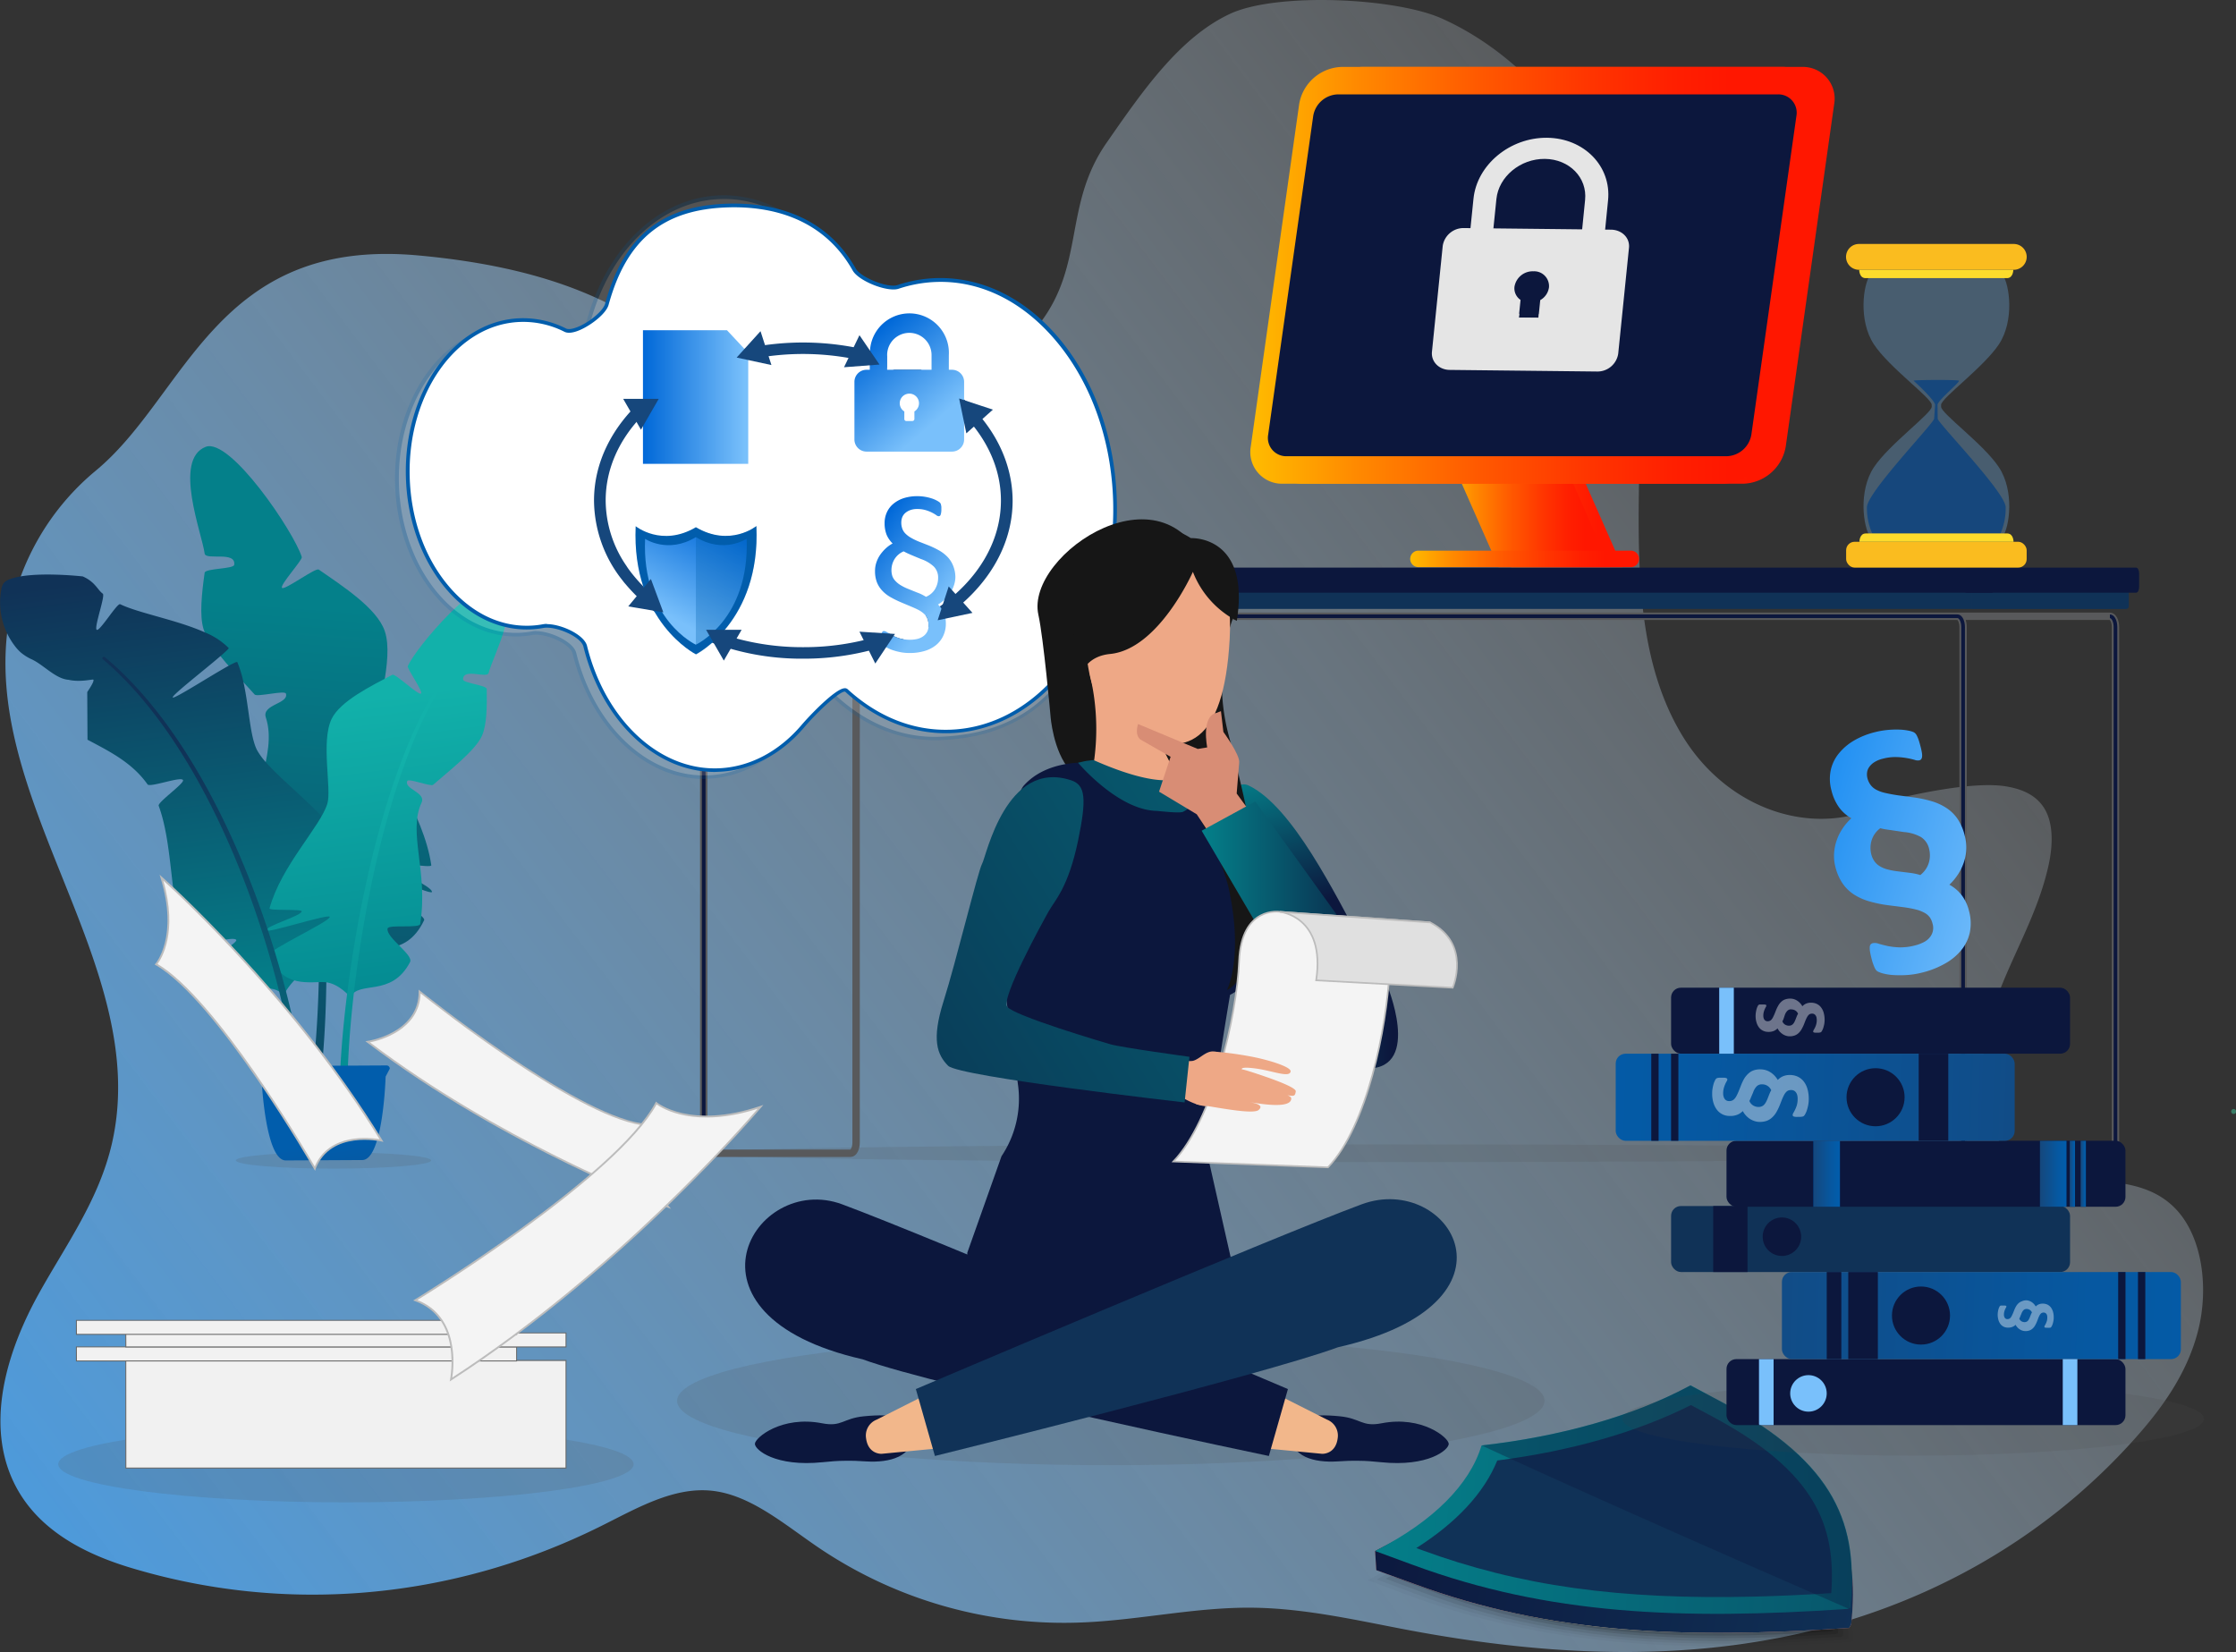<svg xmlns="http://www.w3.org/2000/svg" xmlns:xlink="http://www.w3.org/1999/xlink" viewBox="0 0 680.72 502.92"><rect x="0" y="0" width="680.72" height="502.92" fill="#333333" stroke="none"/><defs><style>.cls-1{isolation:isolate;}.cls-2{fill:url(#Unbenannter_Verlauf_3);}.cls-3{fill:#4f4f4f;}.cls-25,.cls-3{opacity:0.16;}.cls-4{fill:url(#Unbenannter_Verlauf_53);}.cls-5{fill:url(#Unbenannter_Verlauf_53-2);}.cls-6{fill:url(#Unbenannter_Verlauf_53-3);}.cls-7{fill:url(#Unbenannter_Verlauf_53-4);}.cls-8{fill:url(#Unbenannter_Verlauf_170);}.cls-9{fill:url(#Unbenannter_Verlauf_170-2);}.cls-10{fill:url(#Unbenannter_Verlauf_53-5);}.cls-11{fill:url(#Unbenannter_Verlauf_15);}.cls-12{fill:none;stroke:#58595b;stroke-linecap:round;stroke-width:2.25px;}.cls-12,.cls-42,.cls-43{stroke-miterlimit:10;}.cls-13,.cls-78{fill:#0c173d;}.cls-14{fill:#103257;}.cls-15{fill:url(#Unbenannter_Verlauf_57);}.cls-16{fill:url(#Unbenannter_Verlauf_57-2);}.cls-17{fill:url(#Unbenannter_Verlauf_57-3);}.cls-18{fill:url(#Unbenannter_Verlauf_57-4);}.cls-19{fill:url(#Unbenannter_Verlauf_57-5);}.cls-20{fill:#e5e5e5;}.cls-21,.cls-68{fill:#79c0fb;}.cls-21,.cls-31,.cls-33,.cls-60{opacity:0.3;}.cls-22{fill:#16477c;}.cls-23{fill:#fabc1f;}.cls-24{fill:#fcdb2c;}.cls-26{fill:#fff;}.cls-27,.cls-33{fill:#015dac;}.cls-28{fill:url(#Unbenannter_Verlauf_40);}.cls-29{fill:url(#Unbenannter_Verlauf_40-2);}.cls-30{fill:url(#Unbenannter_Verlauf_40-3);}.cls-31{mix-blend-mode:overlay;fill:url(#linear-gradient);}.cls-32{fill:url(#Unbenannter_Verlauf_40-4);}.cls-34{fill:#161616;}.cls-35{fill:url(#Unbenannter_Verlauf_10);}.cls-36{fill:#f2b78b;}.cls-37{fill:#f3a17a;}.cls-38{fill:url(#Unbenannter_Verlauf_10-2);}.cls-39{fill:#eea886;}.cls-40{fill:#d88d75;}.cls-41{fill:url(#Unbenannter_Verlauf_10-3);}.cls-42,.cls-47{fill:#f4f4f4;}.cls-42,.cls-43{stroke:#bcbcbc;stroke-width:0.5px;}.cls-43{fill:#e0e0e0;}.cls-44{fill:url(#Unbenannter_Verlauf_10-4);}.cls-45{fill:#f1f1f1;}.cls-46{fill:#666;}.cls-48{fill:#bcbcbc;}.cls-49{opacity:0;}.cls-50{opacity:0.03;}.cls-51{opacity:0.05;}.cls-52{opacity:0.08;}.cls-53{opacity:0.11;}.cls-54{opacity:0.14;}.cls-55{opacity:0.16;}.cls-56{opacity:0.19;}.cls-57{opacity:0.22;}.cls-58{opacity:0.25;}.cls-59{opacity:0.27;}.cls-61{fill:url(#linear-gradient-2);}.cls-62{fill:url(#Unbenannter_Verlauf_4);}.cls-63{fill:url(#Unbenannter_Verlauf_10-5);}.cls-64,.cls-78{opacity:0.2;}.cls-64{fill:url(#linear-gradient-3);}.cls-65{fill:#397c66;}.cls-66{fill:url(#Unbenannter_Verlauf_10-6);}.cls-67{fill:url(#Unbenannter_Verlauf_15-2);}.cls-69{fill:url(#Unbenannter_Verlauf_10-7);}.cls-70{fill:url(#Unbenannter_Verlauf_15-3);}.cls-71{fill:url(#Unbenannter_Verlauf_36);}.cls-72{opacity:0.4;}.cls-73{fill:url(#Unbenannter_Verlauf_15-4);}.cls-74{fill:url(#Unbenannter_Verlauf_15-5);}.cls-75{fill:url(#Unbenannter_Verlauf_15-6);}.cls-76{fill:url(#Unbenannter_Verlauf_15-7);}.cls-77{opacity:0.36;}</style><linearGradient id="Unbenannter_Verlauf_3" x1="-58.4" y1="585.03" x2="631.21" y2="63.51" gradientUnits="userSpaceOnUse"><stop offset="0" stop-color="#4690cc"/><stop offset="0" stop-color="#339bf3"/><stop offset="1" stop-color="#fff" stop-opacity="0.1"/></linearGradient><linearGradient id="Unbenannter_Verlauf_53" x1="14625.98" y1="2108.03" x2="14419.28" y2="2150.74" gradientTransform="matrix(-0.13, -0.99, -0.99, 0.13, 4064.68, 14388.83)" gradientUnits="userSpaceOnUse"><stop offset="0" stop-color="#04808a"/><stop offset="0.97" stop-color="#103257"/></linearGradient><linearGradient id="Unbenannter_Verlauf_53-2" x1="14624.06" y1="2098.76" x2="14417.36" y2="2141.46" xlink:href="#Unbenannter_Verlauf_53"/><linearGradient id="Unbenannter_Verlauf_53-3" x1="14628.1" y1="2118.29" x2="14421.4" y2="2161" xlink:href="#Unbenannter_Verlauf_53"/><linearGradient id="Unbenannter_Verlauf_53-4" x1="66.11" y1="305.63" x2="48.58" y2="170.05" gradientTransform="matrix(1, 0, 0, 1, 0, 0)" xlink:href="#Unbenannter_Verlauf_53"/><linearGradient id="Unbenannter_Verlauf_170" x1="14476.46" y1="2099.3" x2="14595.77" y2="2099.3" gradientTransform="matrix(-0.13, -0.99, -0.99, 0.13, 4064.68, 14388.83)" gradientUnits="userSpaceOnUse"><stop offset="0" stop-color="#00808b"/><stop offset="0.97" stop-color="#12b1aa"/></linearGradient><linearGradient id="Unbenannter_Verlauf_170-2" x1="14446.87" y1="2097.53" x2="14578.19" y2="2097.53" xlink:href="#Unbenannter_Verlauf_170"/><linearGradient id="Unbenannter_Verlauf_53-5" x1="14446.35" y1="2158.87" x2="14588.88" y2="2158.87" xlink:href="#Unbenannter_Verlauf_53"/><linearGradient id="Unbenannter_Verlauf_15" x1="14426.82" y1="2130.36" x2="14459.22" y2="2130.36" gradientTransform="matrix(-0.13, -0.99, -0.99, 0.13, 4064.68, 14388.83)" gradientUnits="userSpaceOnUse"><stop offset="0" stop-color="#015dac"/><stop offset="0" stop-color="#16477c"/><stop offset="0.1" stop-color="#134a82"/><stop offset="0.68" stop-color="#0658a1"/><stop offset="1" stop-color="#015dac"/></linearGradient><linearGradient id="Unbenannter_Verlauf_57" x1="5295.83" y1="153.43" x2="5346.71" y2="153.43" gradientTransform="matrix(-1, 0, 0, 1, 5789.79, 0)" gradientUnits="userSpaceOnUse"><stop offset="0.15" stop-color="#ff1700"/><stop offset="0.25" stop-color="#ff1f00"/><stop offset="0.4" stop-color="#ff3500"/><stop offset="0.59" stop-color="#ff5800"/><stop offset="0.81" stop-color="#ff8900"/><stop offset="1" stop-color="#ffbc00"/></linearGradient><linearGradient id="Unbenannter_Verlauf_57-2" x1="5299.64" y1="153.43" x2="5350.52" y2="153.43" xlink:href="#Unbenannter_Verlauf_57"/><linearGradient id="Unbenannter_Verlauf_57-3" x1="5290.59" y1="170.15" x2="5360.71" y2="170.15" xlink:href="#Unbenannter_Verlauf_57"/><linearGradient id="Unbenannter_Verlauf_57-4" x1="5231.3" y1="83.82" x2="5402.92" y2="83.82" xlink:href="#Unbenannter_Verlauf_57"/><linearGradient id="Unbenannter_Verlauf_57-5" x1="5237.5" y1="83.82" x2="5409.12" y2="83.82" xlink:href="#Unbenannter_Verlauf_57"/><linearGradient id="Unbenannter_Verlauf_40" x1="261.95" y1="104.9" x2="283.98" y2="130.24" gradientUnits="userSpaceOnUse"><stop offset="0" stop-color="#0068d8"/><stop offset="0.97" stop-color="#79c0fb"/></linearGradient><linearGradient id="Unbenannter_Verlauf_40-2" x1="195.74" y1="120.86" x2="227.79" y2="120.86" xlink:href="#Unbenannter_Verlauf_40"/><linearGradient id="Unbenannter_Verlauf_40-3" x1="263.73" y1="164.45" x2="288.19" y2="182.74" xlink:href="#Unbenannter_Verlauf_40"/><linearGradient id="linear-gradient" x1="203.02" y1="195.55" x2="203.02" y2="164.25" gradientUnits="userSpaceOnUse"><stop offset="0" stop-color="#fff"/><stop offset="0.09" stop-color="#f9f9f9" stop-opacity="0.97"/><stop offset="0.22" stop-color="#e9e9e9" stop-opacity="0.9"/><stop offset="0.36" stop-color="#cfcfcf" stop-opacity="0.79"/><stop offset="0.53" stop-color="#aaaaa9" stop-opacity="0.62"/><stop offset="0.7" stop-color="#7b7b7a" stop-opacity="0.42"/><stop offset="0.89" stop-color="#434341" stop-opacity="0.17"/><stop offset="1" stop-color="#1d1d1b" stop-opacity="0"/></linearGradient><linearGradient id="Unbenannter_Verlauf_40-4" x1="218.26" y1="158.47" x2="202.35" y2="187.98" xlink:href="#Unbenannter_Verlauf_40"/><linearGradient id="Unbenannter_Verlauf_10" x1="378.38" y1="235.84" x2="393.04" y2="279.24" gradientUnits="userSpaceOnUse"><stop offset="0" stop-color="#04808a"/><stop offset="0.97" stop-color="#0c173d"/></linearGradient><linearGradient id="Unbenannter_Verlauf_10-2" x1="508.86" y1="135.63" x2="98.99" y2="394.63" xlink:href="#Unbenannter_Verlauf_10"/><linearGradient id="Unbenannter_Verlauf_10-3" x1="365.83" y1="284.68" x2="425.62" y2="284.68" xlink:href="#Unbenannter_Verlauf_10"/><linearGradient id="Unbenannter_Verlauf_10-4" x1="515.47" y1="174.33" x2="134.16" y2="415.28" xlink:href="#Unbenannter_Verlauf_10"/><linearGradient id="linear-gradient-2" x1="710.27" y1="351.07" x2="580.89" y2="351.07" gradientTransform="matrix(1.04, -0.03, 0.06, 0.96, -206.97, 144.92)" gradientUnits="userSpaceOnUse"><stop offset="0" stop-color="#cf7e72"/><stop offset="0.14" stop-color="#f7aa90"/><stop offset="0.2" stop-color="#f9b996"/><stop offset="0.33" stop-color="#fcd09f"/><stop offset="0.46" stop-color="#fddda4"/><stop offset="0.57" stop-color="#fee2a6"/><stop offset="0.67" stop-color="#fac199"/><stop offset="0.76" stop-color="#f7a98f"/><stop offset="0.85" stop-color="#f59a89"/><stop offset="0.93" stop-color="#f49587"/><stop offset="1" stop-color="#cc7d71"/></linearGradient><linearGradient id="Unbenannter_Verlauf_4" x1="574.21" y1="327.28" x2="742.74" y2="372.23" gradientTransform="matrix(1.04, -0.03, 0.06, 0.96, -206.97, 144.92)" gradientUnits="userSpaceOnUse"><stop offset="0" stop-color="#0c173d"/><stop offset="0.97" stop-color="#103257"/></linearGradient><linearGradient id="Unbenannter_Verlauf_10-5" x1="413.37" y1="449.24" x2="818.08" y2="479.14" xlink:href="#Unbenannter_Verlauf_10"/><linearGradient id="linear-gradient-3" x1="581.09" y1="376.37" x2="581.04" y2="376.56" gradientTransform="matrix(1.04, -0.03, 0.06, 0.96, -206.97, 144.92)" gradientUnits="userSpaceOnUse"><stop offset="0" stop-color="#fee2a6"/><stop offset="0.47" stop-color="#f9ba96"/><stop offset="0.63" stop-color="#f7aa90"/><stop offset="0.63" stop-color="#f7a990"/><stop offset="0.69" stop-color="#f59e8b"/><stop offset="0.77" stop-color="#f49788"/><stop offset="1" stop-color="#f49587"/></linearGradient><linearGradient id="Unbenannter_Verlauf_10-6" x1="773.39" y1="388.61" x2="657.14" y2="410.47" xlink:href="#Unbenannter_Verlauf_10"/><linearGradient id="Unbenannter_Verlauf_15-2" x1="506.84" y1="397.51" x2="697.24" y2="403.4" gradientTransform="matrix(1, 0, 0, 1, 0, 0)" xlink:href="#Unbenannter_Verlauf_15"/><linearGradient id="Unbenannter_Verlauf_10-7" x1="6110.5" y1="2411.74" x2="5994.26" y2="2433.61" gradientTransform="translate(-5353.99 -2136.2)" xlink:href="#Unbenannter_Verlauf_10"/><linearGradient id="Unbenannter_Verlauf_15-3" x1="5843.96" y1="2420.65" x2="6034.36" y2="2426.53" gradientTransform="translate(-5387.72 -2089.6)" xlink:href="#Unbenannter_Verlauf_15"/><linearGradient id="Unbenannter_Verlauf_36" x1="855.51" y1="-337.03" x2="934.24" y2="-290.76" gradientTransform="translate(-214.68 784.7) rotate(-14.36)" gradientUnits="userSpaceOnUse"><stop offset="0" stop-color="#0480ef"/><stop offset="0.97" stop-color="#79c0fb"/></linearGradient><linearGradient id="Unbenannter_Verlauf_15-4" x1="621.05" y1="357.33" x2="629.12" y2="357.33" gradientTransform="matrix(1, 0, 0, 1, 0, 0)" xlink:href="#Unbenannter_Verlauf_15"/><linearGradient id="Unbenannter_Verlauf_15-5" x1="552.08" y1="357.33" x2="560.16" y2="357.33" gradientTransform="matrix(1, 0, 0, 1, 0, 0)" xlink:href="#Unbenannter_Verlauf_15"/><linearGradient id="Unbenannter_Verlauf_15-6" x1="630.1" y1="357.33" x2="631.71" y2="357.33" gradientTransform="matrix(1, 0, 0, 1, 0, 0)" xlink:href="#Unbenannter_Verlauf_15"/><linearGradient id="Unbenannter_Verlauf_15-7" x1="633.41" y1="357.33" x2="635.02" y2="357.33" gradientTransform="matrix(1, 0, 0, 1, 0, 0)" xlink:href="#Unbenannter_Verlauf_15"/></defs><g class="cls-1"><g id="Ebene_1" data-name="Ebene 1"><path class="cls-2" d="M11.48,394.44c8.24-15,18.62-28.91,22.62-46.45C46.42,294-6.68,243.19,2.8,188.33a76.15,76.15,0,0,1,26.42-45.1c27.65-22.91,36.44-71.1,98.09-65.47C214,85.67,209.05,127.3,250.8,129.48c-33.34-1.74,21.48,5.11,40.7-5.88,9.77-5.58,17.54-15.37,25-25.07,13.86-18.08,7.2-36.08,20.34-55C347.68,27.94,359,11.42,374.47,4.21c14.14-6.59,50.27-4.92,64.47,1.42,26.77,12,49.43,39.72,56.83,74.16,10.23,47.6-7.39,104.82,16.35,144.09C526.29,247.31,554,256,575.25,243.69c0,0,23.35-6.15,35.15-4.34,4.58.71,9.51,2.39,12.19,7.11s2.31,11.5,1,17.24c-3.35,15-11.34,27.62-16.3,41.89s-6.15,32.86,2.73,43.74c13.2,16.15,37.83,3.9,52.14,18.49,8.41,8.57,10.32,24.41,7,37.35s-10.91,23.44-19,32.52c-29,32.59-66.35,51.93-104.69,60.11s-77.71,5.7-116.18-1.46c-15.93-3-31.85-6.74-48-6.91-17.11-.19-34.09,3.7-51.2,4.46A133.24,133.24,0,0,1,249,471c-10.41-7.08-20.65-16-32.45-17.19-11.61-1.16-22.7,5.36-33.53,10.75-45.3,22.56-96.21,27-143.58,12.61C24.21,472.52,7.61,464,2,445.65-3.18,428.61,3.24,409.47,11.48,394.44Z"/><ellipse class="cls-3" cx="101.53" cy="353.27" rx="29.72" ry="2.49"/><path class="cls-4" d="M98.17,292c-2.28-6.61-14.87-1.52-20.07-15.34-1.07-2.83,9.84-7.8,9.61-11.17-.11-1.58-11.56-1.42-11.62-3.06-.73-19.32,8.59-32.62,4.84-44-1.32-4,7.1-4.19,6.11-7.29-.34-1.07-8.76,1.13-9.52.29-4.41-5-13.9-14.35-15.58-20-1.23-4.14-.52-10.79.36-17.07.19-1.37,8.79-1.1,9-2.41.62-4.32-8.67-1.24-9-3.44-.79-6.07-9.66-28.59.31-32.48,7.45-2.91,26.87,25.87,29.27,33.55.28.88-6.93,8.72-6,9.4s10.21-6.25,11.16-5.59c7.36,5.09,17.78,11.86,20.09,18.71,3,8.74-3.16,25.36-2.18,30.87,1.53,8.59,14,24.36,16.36,40.44.14,1-11.87-1.3-11.81-.31.11,1.72,12.22,6.72,12,8.44-.13,1.24-22.12-8.95-22.43-7.71-.4,1.63,20.82,14.68,20.07,16.27-5.74,12.18-16.37,7.77-21.36,7.6S98.17,292,98.17,292Z"/><path class="cls-5" d="M96.87,271.54c.67-.17,1.34-.31,2-.45,1.07,22.43.41,42.8-1.12,55.82a1.28,1.28,0,0,1-2.54-.3C96.9,312.29,97.64,292.62,96.87,271.54Z"/><path class="cls-6" d="M69.24,159.08c.43-.37.68.12,1.89,1.52,17.62,22,25.28,66.72,27.53,106.19-.66.12-1.32.26-2,.41C94.88,228.07,87.81,185.1,71.88,163c-1.2-1.58-1.79-2.25-2.67-3.28A.43.43,0,0,1,69.24,159.08Z"/><path class="cls-7" d="M111.15,279.09c-.47-.19-1-.4-1.65-.62-2.67-.92-6.6-2-10.43-3.08L97,274.8c-5.23-1.47-9.76-2.84-9.83-3.58-.12-1.15,18.92.4,23.82,0,.76-.06,1.19-.17,1.14-.34s-.39-.48-.92-.69c-3-1.2-12.2-1.88-13.8-3.14a.78.78,0,0,1-.21-.25c-.09-.22.49-.49,1.44-.79,3.24-1,10.75-2.39,10.37-3.1a65.42,65.42,0,0,0-11.06-14.39l-.76-.77h0c-.66-.67-1.33-1.33-2-2-5.42-5.26-10.85-9.82-14.27-13.73a21.55,21.55,0,0,1-2.51-3.38c-2.3-4-2.55-13.12-4.29-20.95a35.27,35.27,0,0,0-1.87-6.11c-.09-.21-1.11.26-2.66,1.11-5.28,2.9-16.65,10.24-17,9.63s9.75-8.45,14.55-12.6c1.59-1.37,2.6-2.32,2.48-2.45a22,22,0,0,0-7.22-4.74c-8.41-3.79-20.19-5.86-25.81-8.59-.92-.44-6.21,8.36-7.14,7.79s2.69-10.37,1.84-11c-1.59-1.12-2.24-3.54-6.09-5.25,0,0-15.15-1.71-22,.77a4.59,4.59,0,0,0-2,1.18,4.33,4.33,0,0,0-.81,2.09A21.83,21.83,0,0,0,4.63,196.8a13.39,13.39,0,0,0,1.74,1.87,15,15,0,0,0,3.39,2.1c3.57,1.68,7.2,5.92,11.13,6.18,3.37.81,7.36-.21,7.51-.06.34.32-.54,1.85-1.84,3.8l.08,14.5c6.45,3.44,13.53,6.87,18.28,13.6.74,1.05,10.17-2.53,10.79-1.31.5,1-7.8,6.74-7.4,7.83,4.5,12.2,3.37,30.14,8,42.1.7,1.8,14.61-2.76,15.61-1.27.63.95-11.75,8-11,8.83,10,10.17,19.06,3.66,24.07,6.89A5.54,5.54,0,0,1,86.29,303a14.77,14.77,0,0,1,.76-1.29,20.91,20.91,0,0,1,2.53-3.24,12,12,0,0,1,4.77-3.15,24.22,24.22,0,0,1,2.77-.66c.72-.14,1.49-.29,2.28-.46a20.49,20.49,0,0,0,7.91-3.16,12.52,12.52,0,0,0,2.2-2.06h0a12.41,12.41,0,0,0,.75-1,16.49,16.49,0,0,0,2.55-7.79C112.84,279.91,112.22,279.53,111.15,279.09Z"/><path class="cls-8" d="M106.67,303.57c2.55-5.24,12.46.24,18.16-10.68,1.17-2.24-7.37-7.45-6.84-10.22.25-1.3,9.72,0,9.93-1.37,2.55-15.93-3.84-27.88.41-36.92,1.49-3.16-5.46-4.18-4.33-6.65.39-.85,7.14,1.82,7.85,1.19,4.15-3.67,13-10.48,14.91-15,1.44-3.31,1.52-8.88,1.42-14.17,0-1.15-7.17-1.8-7.2-2.89-.08-3.65,7.31-.17,7.77-2,1.27-5,10.87-22.71,3-26.93-5.87-3.16-24.85,18.73-27.61,24.85-.32.7,4.87,7.91,4,8.38s-7.82-6.2-8.68-5.75c-6.6,3.48-15.92,8.05-18.52,13.48-3.32,6.95.08,21.33-1.29,25.79-2.13,7-14,18.78-17.6,31.85-.22.81,10,.12,9.81.93-.27,1.42-10.8,4.34-10.82,5.78,0,1.05,19.22-5.18,19.35-4.13.17,1.39-18.72,10.07-18.26,11.47,3.54,10.66,12.78,8.07,16.93,8.43S106.67,303.57,106.67,303.57Z"/><path class="cls-9" d="M143.44,196.32a.39.39,0,1,1,.51.58c-.83.77-1.39,1.26-2.53,2.46-24.25,26.33-35.57,97.78-35.69,133.16a1.16,1.16,0,0,1-2.31,0C103.51,301.7,115.46,221.53,143.44,196.32Z"/><path class="cls-10" d="M31.86,200a.44.44,0,0,0-.56.67C64.85,229.07,86,291,91.17,334.79a1.12,1.12,0,1,0,2.23-.26C88.73,294.53,67.29,229.41,31.86,200Z"/><path class="cls-11" d="M118.67,325.32l-1.27,2.42s-.73,25.38-7.12,25.41L87,353.27c-6.3,0-7.38-25-7.38-25l-1.29-2.72a1,1,0,0,1,1-1l38.26-.2A1,1,0,0,1,118.67,325.32Z"/><ellipse class="cls-3" cx="422.15" cy="351.09" rx="214.27" ry="2.7"/><ellipse class="cls-3" cx="338.17" cy="426.45" rx="132.05" ry="19.6"/><path class="cls-12" d="M214.24,190.91V347.79c0,1.83.76,3.3,1.7,3.3h43c.93,0,1.69-1.47,1.69-3.3V190.91c0-1.82.76-3.3,1.7-3.3h380c.94,0,1.7,1.48,1.7,3.3V347.79c0,1.83-.76,3.3-1.7,3.3h-43c-.93,0-1.69-1.47-1.69-3.3V190.91c0-1.82-.76-3.3-1.7-3.3h-380C215,187.61,214.24,189.09,214.24,190.91Z"/><path class="cls-13" d="M642.33,351.66h-43c-1.28,0-2.25-1.66-2.25-3.87V190.91c0-1.67-.67-2.74-1.14-2.74h-380c-.47,0-1.14,1.07-1.14,2.74V347.79c0,1.67.67,2.74,1.14,2.74v1.13c-1.29,0-2.26-1.66-2.26-3.87V190.91c0-2.2,1-3.86,2.26-3.86h380c1.29,0,2.26,1.66,2.26,3.86V347.79c0,1.67.67,2.74,1.13,2.74h43c.47,0,1.14-1.07,1.14-2.74V190.91c0-1.67-.67-2.74-1.14-2.74v-1.12c1.29,0,2.26,1.66,2.26,3.86V347.79C644.59,350,643.62,351.66,642.33,351.66Z"/><path class="cls-14" d="M210.19,177.2h390.2a0,0,0,0,1,0,0v8.18a0,0,0,0,1,0,0H211a.84.84,0,0,1-.84-.84V177.2a0,0,0,0,1,0,0Z"/><path class="cls-14" d="M600.39,175.18h47.69a0,0,0,0,1,0,0v9.37a.84.84,0,0,1-.84.84H600.39a0,0,0,0,1,0,0V175.18A0,0,0,0,1,600.39,175.18Z"/><path class="cls-13" d="M606.61,172.8H207.82c-.43,0-.78.68-.78,1.53v4.56c0,.85.35,1.54.78,1.54H606.61Z"/><path class="cls-13" d="M650.32,172.8H598.59c-.43,0-.78.68-.78,1.53v4.56c0,.85.35,1.54.78,1.54h51.73c.51,0,.91-.8.91-1.78v-4.07C651.23,173.6,650.83,172.8,650.32,172.8Z"/><polygon class="cls-15" points="493.96 172.66 460.05 172.66 443.09 134.21 477 134.21 493.96 172.66"/><polygon class="cls-16" points="490.15 172.66 456.23 172.66 439.27 134.21 473.19 134.21 490.15 172.66"/><path class="cls-17" d="M496.7,167.64H431.6a2.51,2.51,0,0,0,0,5h65.1a2.51,2.51,0,0,0,0-5Z"/><path class="cls-18" d="M396.74,147.26A9.65,9.65,0,0,1,387,135.9L401.71,31.74a13.56,13.56,0,0,1,13-11.37H548.62a9.66,9.66,0,0,1,9.76,11.37L543.65,135.9a13.56,13.56,0,0,1-13,11.36Z"/><path class="cls-19" d="M390.55,147.26a9.64,9.64,0,0,1-9.76-11.36L395.51,31.74a13.56,13.56,0,0,1,13-11.37H542.42a9.65,9.65,0,0,1,9.76,11.37L537.45,135.9a13.54,13.54,0,0,1-13,11.36Z"/><path class="cls-13" d="M391.73,138.89a5.58,5.58,0,0,1-5.65-6.58l13.71-97a7.83,7.83,0,0,1,7.51-6.58H541.24a5.58,5.58,0,0,1,5.65,6.58l-13.71,97a7.85,7.85,0,0,1-7.52,6.58Z"/><path class="cls-20" d="M471,41.94c-11.31-.12-21.37,8.21-22.42,18.57l-2.32,22.78c-1.06,10.36,7.29,18.89,18.6,19s21.37-8.2,22.43-18.57L489.55,61C490.61,50.6,482.26,42.07,471,41.94Zm9.28,41.72c-.6,5.87-5.61,10.77-11.75,11.94l-.12,1.15-6-.06.12-1.15c-5.89-1.31-9.89-6.3-9.29-12.18l2.32-22.77c.69-6.82,7.31-12.3,14.76-12.22s12.94,5.7,12.24,12.51Z"/><path class="cls-20" d="M490.52,69.92l-44.77-.49a6.41,6.41,0,0,0-6.53,5.4l-3.28,32.25c-.31,3,2.12,5.5,5.41,5.53l44.77.49a6.39,6.39,0,0,0,6.52-5.4l3.28-32.25C496.23,72.43,493.81,70,490.52,69.92Zm-23.7,12.67a4.52,4.52,0,0,1,4.75,4.86,5.26,5.26,0,0,1-2.66,3.91l-.55,5.39-6-.06.55-5.39a4.25,4.25,0,0,1-1.85-4A5.62,5.62,0,0,1,466.82,82.59Z"/><path class="cls-21" d="M608.55,142.26c-4.59-7-17.61-16.38-17.61-18.43v-.59c0-2,13-11.47,17.61-18.43,4.75-7.21,3.28-18.18,1.07-21.25H569.4c-2.21,3.07-3.68,14,1.07,21.25,4.58,7,17.61,16.38,17.61,18.43v.59c0,2-13,11.47-17.61,18.43-4.75,7.21-3.28,18.18-1.07,21.25h40.22C611.83,160.44,613.3,149.47,608.55,142.26Z"/><path class="cls-22" d="M570,162.45h39a19,19,0,0,0,1.6-8c.06-4.47-20.69-25.69-20.69-27l-.06-4.18c0-1.31,6.55-6.64,6.55-7.36,0-.36-14.17-.28-13.84,0,.85.72,6.55,6.05,6.55,7.36l-.29,4.18c0,1.31-20.52,22.53-20.46,27A19,19,0,0,0,570,162.45Z"/><path class="cls-23" d="M613.06,82.13H566A3.93,3.93,0,0,1,562,78.2h0A3.93,3.93,0,0,1,566,74.27h47.1A3.93,3.93,0,0,1,617,78.2h0A3.93,3.93,0,0,1,613.06,82.13Z"/><path class="cls-24" d="M589.51,82.13H566s0,2.54,1.93,2.54h43.08c1.92,0,1.92-2.54,1.92-2.54Z"/><rect class="cls-23" x="562.03" y="164.94" width="54.96" height="7.86" rx="2.58" transform="translate(1179.02 337.73) rotate(-180)"/><path class="cls-24" d="M589.51,164.94H613s0-2.54-1.92-2.54H568c-1.93,0-1.93,2.54-1.93,2.54Z"/><g class="cls-25"><path class="cls-26" d="M155.18,99.58a28.36,28.36,0,0,1,13.59,3.08c3,1.5,9.47-1.38,10.41-4.81,5.95-21.67,21.53-37.29,40.24-37.83,15.19-.43,28.88,9.18,37.34,24.2,1.67,3,10.24,6.35,13.36,5.31a40.63,40.63,0,0,1,11.74-2.1c28.91-.82,53.23,29.26,54.32,67.19,1.09,38.09-12.56,69.1-50.38,70.18-11.62.34-22.5-4.32-31.42-12.48-1.49-1.36-9.6,6.59-13.26,10.89-6.87,8.06-15.9,13.06-25.91,13.35-18.65.53-34.84-15.44-40.33-37.72C174,195.42,166,192,162,192.75a27.28,27.28,0,0,1-4.16.44c-19.7.56-36.27-19.94-37-45.78S135.49,100.14,155.18,99.58Z"/><path class="cls-27" d="M214.32,237.14c-18,0-34.41-15.55-40-38.17-.77-3.11-8.55-6.34-12.19-5.67a27.6,27.6,0,0,1-4.26.45c-20,.59-36.84-20.21-37.59-46.33s14.9-47.83,34.88-48.4v0A28.93,28.93,0,0,1,169,102.16c1.2.6,3.32.39,5.4-.53s3.81-2.49,4.21-3.93C184.87,75,200.87,60,219.4,59.46c14.83-.4,29,8.73,37.85,24.48,1.52,2.7,9.82,6,12.69,5a41.5,41.5,0,0,1,11.91-2.12c14.14-.39,27.67,6.44,38,19.27s16.32,30,16.85,48.46c.58,20.28-3.11,37.32-10.69,49.29-8.68,13.74-22.22,21-40.23,21.48-11.4.31-22.42-4-31.82-12.63-1-.54-7.68,5.24-12.45,10.83-7.21,8.46-16.56,13.27-26.33,13.55Zm-51.11-45c4.43,0,11.38,3.25,12.21,6.61,5.46,22.11,21.37,37.31,38.9,37.31h.87c9.45-.27,18.51-4.94,25.5-13.16,2.51-2.93,10.26-11.05,13.12-11.23a1.22,1.22,0,0,1,.95.3c9.18,8.38,19.88,12.66,31,12.33,45.06-1.29,50.56-44.16,49.83-69.6-.52-18.23-6.41-35.2-16.59-47.79S295.68,87.59,281.88,88a39.9,39.9,0,0,0-11.58,2.06c-3.43,1.14-12.21-2.34-14-5.57-8.66-15.38-22.44-24.34-36.83-23.9-18,.51-33.62,15.2-39.71,37.41-.49,1.78-2.3,3.52-4.84,4.66s-4.83,1.28-6.37.51a27.65,27.65,0,0,0-13.32-3c-19.36.56-34.51,21.75-33.78,47.25s17.07,45.81,36.43,45.23a27.8,27.8,0,0,0,4.08-.42A6.43,6.43,0,0,1,163.21,192.09Z"/></g><path class="cls-26" d="M158.47,97.42a28.24,28.24,0,0,1,13.59,3.08c3,1.49,11.71-4.42,12.65-7.86C190.66,71,203,63.1,221.68,62.56c15.18-.43,29.91,4.47,38.37,19.49,1.67,3,10.23,6.36,13.36,5.31a40.84,40.84,0,0,1,11.74-2.09c28.91-.83,53.23,29.25,54.31,67.19S318,221.81,289.09,222.64c-11.62.33-22.5-4.33-31.42-12.48-1.49-1.36-9.6,6.59-13.26,10.89-6.87,8.06-15.91,13.06-25.92,13.35-18.64.53-34.83-15.44-40.33-37.72-.84-3.42-8.88-6.82-12.84-6.09a28.6,28.6,0,0,1-4.17.43c-19.7.57-36.27-19.93-37-45.78S138.77,98,158.47,97.42Z"/><path class="cls-27" d="M217.61,235c-18.06,0-34.42-15.55-40-38.16-.77-3.11-8.55-6.34-12.2-5.67a28.9,28.9,0,0,1-4.25.45c-9.69.27-19-4.41-26.07-13.2s-11.16-20.51-11.52-33.13c-.75-26.12,14.9-47.83,34.88-48.41h0A29,29,0,0,1,172.31,100c.76.38,2.2.14,4-.64,3.59-1.6,7.35-4.87,7.9-6.87C189.8,72,201.36,62.58,221.66,62c12.45-.34,29.31,2.79,38.88,19.78,1.52,2.7,9.82,6,12.69,5a41.1,41.1,0,0,1,11.9-2.12c14.16-.39,27.68,6.44,38.05,19.26S339.5,134,340,152.44s-4.45,36-14,49.35-22.72,21-36.88,21.41c-11.42.31-22.41-4-31.81-12.62-1.05-.55-7.69,5.23-12.46,10.83-7.2,8.46-16.55,13.27-26.32,13.55Zm-51.12-45c4.44,0,11.39,3.25,12.22,6.61,5.54,22.47,21.88,37.83,39.77,37.29,9.45-.27,18.5-4.94,25.5-13.15,2.5-2.94,10.26-11.06,13.12-11.23a1.26,1.26,0,0,1,.95.29c9.18,8.39,19.9,12.67,31,12.34,13.8-.4,26.59-7.84,36-20.94s14.35-30.44,13.83-48.67-6.42-35.19-16.6-47.79S299,85.41,285.17,85.83a40.38,40.38,0,0,0-11.59,2.07c-3.42,1.14-12.21-2.35-14-5.57-9.3-16.5-25.73-19.56-37.87-19.2-19.72.56-30.95,9.71-36.43,29.66-.71,2.59-5,6-8.53,7.59-1.49.67-3.55,1.31-4.92.62a27.78,27.78,0,0,0-13.32-3h0c-19.36.55-34.51,21.75-33.78,47.25.35,12.37,4.35,23.9,11.27,32.45s15.81,13.06,25.16,12.78a26.64,26.64,0,0,0,4.08-.43A7.27,7.27,0,0,1,166.49,189.93Z"/><path class="cls-22" d="M293.53,121.66a60.69,60.69,0,0,0-13.21-9.09H271.8a59.12,59.12,0,0,1,21.73,13.89c7,7.31,11.19,16.25,11.19,25.91,0,12.69-7.18,24.17-18.67,32.3-1.35,1-2.77,1.88-4.24,2.74a3.5,3.5,0,0,1,.56,1,5.19,5.19,0,0,1,.3,1.88,4.83,4.83,0,0,1,0,.67c1.73-1,3.39-2,5-3.13,12.66-8.81,20.61-21.43,20.61-35.43C308.22,140.71,302.7,130,293.53,121.66Zm-21.91,71.75a13.65,13.65,0,0,1-1.22-.72c-.71.26-1.44.5-2.17.73a77.91,77.91,0,0,1-23.66,3.6,76.72,76.72,0,0,1-28.5-5.34q-2.62-1.05-5.11-2.3l-.75-.39c-.21-.11-.42-.21-.63-.33-1.08-.57-2.13-1.17-3.15-1.79a51.91,51.91,0,0,1-14-12.22l-.3-.38c-.5-.65-1-1.32-1.42-2a35.33,35.33,0,0,1-6.32-19.91c0-9.72,4.19-18.7,11.31-26,7.77-8,19-14,32-16.83a80.36,80.36,0,0,1,37,.82c1.8.48,3.56,1,5.28,1.63v-3.68c-1.7-.57-3.43-1.07-5.21-1.52a83.55,83.55,0,0,0-38.27-.56c-12.2,2.72-22.9,8.15-30.86,15.35-9.24,8.36-14.8,19.11-14.8,30.83a39.34,39.34,0,0,0,8.45,24l.65.84c.15.18.3.37.47.55A55.34,55.34,0,0,0,203.32,189c.2.14.41.27.62.39,1.26.81,2.58,1.58,3.93,2.3a78,78,0,0,0,36.7,8.83,80.93,80.93,0,0,0,24.7-3.78c2-.63,4-1.35,5.86-2.14a7.9,7.9,0,0,1-1.27-.27A13.13,13.13,0,0,1,271.62,193.41Z"/><path class="cls-28" d="M289.86,112.57h-1v-4.48a12,12,0,0,0-24-1.34,11.78,11.78,0,0,0-.07,1.34v4.48h-1a3.68,3.68,0,0,0-3.67,3.69v17.52a3.69,3.69,0,0,0,3.67,3.7h26.05a3.69,3.69,0,0,0,3.67-3.7V116.26A3.68,3.68,0,0,0,289.86,112.57Zm-11.48,12.69v2.3a.62.62,0,0,1-.62.61h-1.85a.6.6,0,0,1-.6-.61v-2.3a2.93,2.93,0,1,1,3.07,0Zm-8.3-12.69v-4.48a6.76,6.76,0,1,1,13.52,0v4.48Z"/><polygon class="cls-29" points="227.79 107.46 227.79 141.2 195.74 141.2 195.74 100.53 221.32 100.53 227.79 107.46"/><path class="cls-30" d="M290.17,172.23a8.16,8.16,0,0,0-1.59-2.56,11.47,11.47,0,0,0-2.51-2,28,28,0,0,0-3.33-1.62L280.05,165a18.71,18.71,0,0,1-2.59-1.22,7.69,7.69,0,0,1-1.75-1.28,4.11,4.11,0,0,1-1-1.52,5.41,5.41,0,0,1-.32-2,4.3,4.3,0,0,1,.26-1.44,3.36,3.36,0,0,1,.84-1.27,4.66,4.66,0,0,1,1.5-.93,5.89,5.89,0,0,1,2.24-.38,8.78,8.78,0,0,1,2.66.36,11.88,11.88,0,0,1,1.9.76,11.43,11.43,0,0,1,1.23.73,1.3,1.3,0,0,0,.74.34.64.64,0,0,0,.37-.1.73.73,0,0,0,.24-.35,3.18,3.18,0,0,0,.15-.64,4.88,4.88,0,0,0,.07-.91c0-.33,0-.62,0-.86a6,6,0,0,0-.12-.63,1.15,1.15,0,0,0-.15-.42,1.46,1.46,0,0,0-.3-.34,6.09,6.09,0,0,0-.86-.53,8.52,8.52,0,0,0-1.56-.65,13.63,13.63,0,0,0-2-.48,13.34,13.34,0,0,0-2.31-.19,13.57,13.57,0,0,0-4.05.57,9.46,9.46,0,0,0-3.15,1.66,7.26,7.26,0,0,0-2.05,2.59,7.78,7.78,0,0,0-.73,3.41,9.35,9.35,0,0,0,.61,3.52,8.19,8.19,0,0,0,1.83,2.65,9.81,9.81,0,0,0-2.19,1.59,12.44,12.44,0,0,0-1.7,2,9.61,9.61,0,0,0-1.09,2.29,8.13,8.13,0,0,0-.38,2.49,9.43,9.43,0,0,0,.55,3.38,7.87,7.87,0,0,0,1.59,2.55,10.3,10.3,0,0,0,2.51,2,30.42,30.42,0,0,0,3.33,1.64L277,184.5c1,.42,1.89.8,2.61,1.18a7.87,7.87,0,0,1,1.76,1.24,3.35,3.35,0,0,1,.43.49,3.5,3.5,0,0,1,.56,1,5.19,5.19,0,0,1,.3,1.88,4.83,4.83,0,0,1,0,.67,4.08,4.08,0,0,1-.36,1.31,3.89,3.89,0,0,1-1.17,1.38,5.15,5.15,0,0,1-1.78.84,9.52,9.52,0,0,1-2.26.27,12.77,12.77,0,0,1-1.93-.14,7.9,7.9,0,0,1-1.27-.27,13.13,13.13,0,0,1-2.24-.91,13.65,13.65,0,0,1-1.22-.72,3.28,3.28,0,0,1-.31-.2,2,2,0,0,0-1-.41.7.7,0,0,0-.38.11.83.83,0,0,0-.25.37,3.05,3.05,0,0,0-.18.67c0,.05,0,.12,0,.19,0,.22,0,.48,0,.76s0,.57,0,.8.06.42.09.6a1.74,1.74,0,0,0,.18.43,2.21,2.21,0,0,0,.3.37,2.37,2.37,0,0,0,.48.35l.42.27a11.12,11.12,0,0,0,1.74.8,18,18,0,0,0,2.42.67,13.86,13.86,0,0,0,3,.29,15.45,15.45,0,0,0,4.42-.58,10,10,0,0,0,3.49-1.74,7.91,7.91,0,0,0,2.27-2.83,8.63,8.63,0,0,0,.83-3.84,8.32,8.32,0,0,0-.22-2,6.8,6.8,0,0,0-.39-1.23,7.75,7.75,0,0,0-1.77-2.54,11.36,11.36,0,0,0,2.14-1.64,12.19,12.19,0,0,0,1.67-2,9.92,9.92,0,0,0,1.07-2.31,7.93,7.93,0,0,0,.4-2.5A9.3,9.3,0,0,0,290.17,172.23Zm-5.43,7a5.83,5.83,0,0,1-2.84,2.46,13.81,13.81,0,0,0-1.25-.7,11.66,11.66,0,0,0-1.42-.6l-2.6-1.05a15,15,0,0,1-2.3-1.11,7.33,7.33,0,0,1-1.64-1.27,4.37,4.37,0,0,1-1-1.5,5.91,5.91,0,0,1-.3-1.92,6.43,6.43,0,0,1,.91-3.28,6,6,0,0,1,2.81-2.41c.42.22.84.45,1.27.64s.91.41,1.42.62l2.59,1.08a10.77,10.77,0,0,1,3.94,2.33,4.73,4.73,0,0,1,1.27,3.43A6.54,6.54,0,0,1,284.74,179.21Z"/><polygon class="cls-22" points="200.54 121.42 189.72 121.42 195.13 130.8 200.54 121.42"/><polygon class="cls-22" points="267.75 110.98 261.65 102.04 256.95 111.8 267.75 110.98"/><polygon class="cls-22" points="291.99 121.31 294.19 131.92 302.27 124.71 291.99 121.31"/><polygon class="cls-22" points="224.26 108.85 234.85 111.13 231.53 100.82 224.26 108.85"/><polygon class="cls-22" points="272.46 192.99 261.65 192.3 266.47 202 272.46 192.99"/><polygon class="cls-22" points="285.46 188.82 296.05 186.58 288.82 178.52 285.46 188.82"/><path class="cls-31" d="M195.58,164.25s8,2.23,7.54,2.51c-.92,8.67-2.16,15.29,7.45,28.79C210.57,195.55,194,187,195.58,164.25Z"/><path class="cls-27" d="M230.27,160.14s-8,6.51-18.42.36c-10.39,6.15-18.33-.31-18.33-.31-1.3,29.15,18.33,39,18.33,39S231.57,189.29,230.27,160.14Z"/><path class="cls-32" d="M227.31,164s-6.94,4.71-15.46-.49c-8.52,5.2-15.46.53-15.46.53-1.07,24.65,15.46,32.22,15.46,32.22S228.24,188.66,227.31,164Z"/><path class="cls-33" d="M211.85,199.3h0V160.58a0,0,0,0,1,0,0c10.39,6.15,18.42-.36,18.42-.36C231.57,189.36,211.85,199.3,211.85,199.3Z"/><polygon class="cls-22" points="214.95 191.72 220.36 201.1 225.78 191.72 214.95 191.72"/><polygon class="cls-22" points="201.94 186.41 198.16 176.26 191.26 184.61 201.94 186.41"/><path class="cls-34" d="M368,175.15c7.1,21.77-13.47,26.88-21.68,31.72s.33,7.92-1.91,14.15,1.31,18.25,1.31,18.25l-13.1,5.42s-1.72-4.39-6.89-10.22S319.82,218,319.82,218s-2.13-23.76-3.7-30.85C312,168.61,356.27,139.09,368,175.15Z"/><path class="cls-35" d="M415.34,316.73c8.55-2.17,2.48-23.8-1.26-30.59-7.45-13.51-20.55-40.6-33.92-47-4.59-2.19-7.09,6.26-12.86,7.85-10.64,2.93,12.11,25.27,15.55,31.72,4.45,8.34,12.61,22.86,12.61,22.86Z"/><path class="cls-13" d="M381.81,264.62c-.67-1,1,1.26.42.74-5.36-9.28-8.56-26.67-10.88-28.69-2.56-2.26-16.08-4.48-16.08-4.48H331s-12.27-1-19.35,7c-3.3,3.72-9.75,35-9.75,35s5.78,38,8,55.94a31.44,31.44,0,0,1-5,21.85l-10.42,29.38V389l44.34,11.81L375,384.25l-7.3-32.3c.95-15.26,6.78-49.1,6.78-49.1s13.78-5.89,10.42-28.69C384.61,272.39,382.8,266.11,381.81,264.62Z"/><path class="cls-13" d="M277.88,436.81c0,6.53-6.88,8.57-14.29,8.08-2-.14-4.11-.23-6.56-.18-1.94,0-4.09.17-6.59.43-14.37,1.48-20.62-3.76-20.62-5.59s8.1-8.67,20.47-6.26c6,1.17,6.3-1.5,12.7-2.13C272.1,430.27,277.88,431.29,277.88,436.81Z"/><path class="cls-13" d="M393,436.81c0,6.53,6.88,8.57,14.28,8.08,2-.14,4.11-.23,6.57-.18,1.93,0,4.09.17,6.59.43,14.37,1.48,20.61-3.76,20.61-5.59s-8.1-8.67-20.46-6.26c-6,1.17-6.3-1.5-12.71-2.13C398.8,430.27,393,431.29,393,436.81Z"/><path class="cls-36" d="M404,432.18a5.2,5.2,0,0,1,3.25,5.59c-.62,5.07-4.78,4.81-4.78,4.81l-20.83-2,3.93-17.7Z"/><path class="cls-13" d="M262.61,413.81c22.76,8.39,123.68,29.43,123.68,29.43l5.8-20.37s-109-46.37-135.73-56.25S203.43,400.38,262.61,413.81Z"/><path class="cls-36" d="M266.89,432.18a5.19,5.19,0,0,0-3.24,5.59c.62,5.07,4.77,4.81,4.77,4.81l20.84-2-3.94-17.7Z"/><path class="cls-14" d="M407.31,410.15c-22.76,8.39-122.69,33.09-122.69,33.09l-5.8-20.37s109-46.37,135.73-56.25S466.49,396.72,407.31,410.15Z"/><path class="cls-37" d="M355.1,195s-3.28,2-10.72.75a8.23,8.23,0,0,1-2.15-1.21c-2.61-2.28-9-3-9-3l-.91,2a1.44,1.44,0,0,1-2-.13,5.88,5.88,0,0,1-.69-3c.18-1.47,3.45-2.4,4.28-4.52S356,187.81,356,187.81Z"/><path class="cls-38" d="M361.09,246.61a9.42,9.42,0,0,1-.89.51c-1.1.56-7.46-.25-8.1-.26a11.5,11.5,0,0,1-1.18-.08c-11.41-1.11-22.73-14.59-22.73-14.59.88-.16,1.83-.46,2.73-.57,20.92-2.74,32.25,2.15,32.25,2.15S366.53,242.94,361.09,246.61Z"/><path class="cls-39" d="M358.66,236.85s-5.34,3.53-25.56-5.38a70.91,70.91,0,0,0-1.1-25.18c-3-12.69,24.84,15.63,24.84,15.63-.33.23-.39,1.53-.2,3.34.05.48.12,1,.2,1.55.15.93.34,1.94.59,3q.09.42.21.84C358.77,234.93,358.66,233.08,358.66,236.85Z"/><path class="cls-39" d="M341.14,188.54c-.66-3.18-7.11-3.81-7.2,1.05s4,13,6.36,12S342,192.92,341.14,188.54Z"/><path class="cls-34" d="M376.75,184.49a60.9,60.9,0,0,0-2.69,39.36c5.84,22,13.22,55.56,8.26,65.93s-8.81,11.63-8.81,11.63,5-9.32.78-29.92-26.18-45.54-27.53-66.9S376.75,184.49,376.75,184.49Z"/><path class="cls-39" d="M354.23,166.2s22-6.1,20.13,28.33c-1.78,32.29-13.5,36.27-29.6,28.87s-14.11-29.1-14.68-39.77S345.63,166.36,354.23,166.2Z"/><path class="cls-34" d="M363.16,174.09s-10.39,23.57-25.22,25c-12.26,1.21-10.19,15.7-10.19,15.7A75.16,75.16,0,0,1,331.32,175c7.93-21.3,25.14-15.11,31.21-11.18,0,0,18.16-1,14,25.18A28.39,28.39,0,0,1,363.16,174.09Z"/><path class="cls-39" d="M360.12,322.54a5.21,5.21,0,0,0,3.1.4c2.48-.68,4.6-4.13,7.84-2.36s.52,13.65-1.12,15.4-6.71.72-13-3.82S360.12,322.54,360.12,322.54Z"/><path class="cls-40" d="M364.33,247.89,352.86,241l3.51-10.61-9.13-5.23s-1.87-1-.78-4.75L364.64,228l2.88-.47s-1.95-9.59,2.89-10.53l1.29-.5.74,6.31s5.16,7.08,4.81,9.38l-.76,9.38,3.36,4.61L367.72,253Z"/><path class="cls-41" d="M365.83,252.9,382.15,244l40,55.58s10.77,25.46-5.64,25.71c-3.34.05-7.92.26-9.69-2.57Z"/><path class="cls-42" d="M389.64,277.59s-11.7-1.94-12.41,15-8.05,48.47-20,61l47.06,1.78c12-12.55,17.84-42.62,18.73-59.57.82-15.59,12.41-15,12.41-15Z"/><path class="cls-43" d="M389.64,277.59s14,1.3,11.05,20.85l41.57,2.25s5.74-13.32-6.84-19.87Z"/><path class="cls-39" d="M369.88,320.15a106.34,106.34,0,0,1,11.53,1.6c5.31,1.06,11.75,3.11,11.5,4.45-.38,2-5.47-.25-10.8-.94-4.9-.64-4,.32-4,.32s-.23-.29,5,1.46c5.61,1.87,11.55,4.12,11.37,5.22-.23,1.37-.37,1.52-2.52,1.17,1.19.47,1.23.86,1.09,1.38-.76,2.7-9.43,1.24-12.87.66,2.64.46,4.53,1.09,3,2.43-1.75,1.55-13.91-1.08-18.35-1.59C359.92,335.74,369.88,320.15,369.88,320.15Z"/><path class="cls-44" d="M326.08,237.54c4.4,1.45,4.78,5.54,2.11,18.45-3,14.27-7,18-8.91,21.4s-14.55,26.34-12.66,29.07,29.62,10.94,31.32,11.42c3.37,1,24.17,3.84,24.17,3.84l-1.47,13.89s-68.68-7.81-72-11.16-5.1-7.89-1.4-19.6C291,293,297.75,265.1,299,262.92S306.25,231,326.08,237.54Z"/><ellipse class="cls-3" cx="105.31" cy="445.75" rx="87.58" ry="11.61"/><rect class="cls-45" x="38.3" y="414.17" width="134.02" height="32.74"/><path class="cls-46" d="M172.46,447.06H38.16V414h134.3Zm-134-.29H172.18V414.32H38.44Z"/><rect class="cls-45" x="23.26" y="410.05" width="134.02" height="4.26"/><path class="cls-46" d="M157.42,414.45H23.12v-4.54h134.3Zm-134-.28H157.14v-4H23.4Z"/><rect class="cls-45" x="38.3" y="405.79" width="134.02" height="4.26"/><path class="cls-46" d="M172.46,410.19H38.16v-4.54h134.3Zm-134-.28H172.18v-4H38.44Z"/><rect class="cls-45" x="23.26" y="401.96" width="134.02" height="4.26"/><path class="cls-46" d="M157.42,406.36H23.12v-4.54h134.3Zm-134-.28H157.14v-4H23.4Z"/><path class="cls-47" d="M203.45,367.42s-48.92-17.88-91.5-50.25c0,0,15.84-2.21,15.79-15.31,0,0,46.11,37.19,67.66,40.41C195.4,342.27,191.56,352.43,203.45,367.42Z"/><path class="cls-48" d="M204.29,368l-.94-.34c-.49-.18-49.44-18.26-91.58-50.28l-.53-.41.67-.1c.15,0,15.6-2.33,15.55-15v-.59l.46.37c.46.37,46.3,37.18,67.52,40.35l.34.05-.12.33c0,.1-3.63,10.2,8,24.87Zm-91.66-50.68c38.73,29.29,83,46.81,90,49.46-10-13.05-8.09-22.47-7.58-24.3-20.36-3.32-62.21-36.24-67-40.06C127.65,313.63,115.57,316.74,112.63,317.34Z"/><path class="cls-47" d="M49.16,267.21s39.08,34.42,67,80.05c0,0-15.57-3.7-20.28,8.53,0,0-29.45-51.41-48.36-62.23C47.52,293.56,54.79,285.49,49.16,267.21Z"/><path class="cls-48" d="M95.93,356.44l-.3-.51c-.29-.52-29.63-51.47-48.25-62.12l-.3-.18.23-.26c.07-.07,7.09-8.19,1.58-26.08l-.3-1,.75.66c.39.34,39.43,35,67.06,80.11l.35.58-.66-.16c-.15,0-15.38-3.5-20,8.36Zm-48-63c17.77,10.49,44.8,56.36,47.89,61.67,4.41-10.3,16.79-8.81,19.75-8.29-25.44-41.36-60.36-73.78-65.87-78.77C54.27,283.87,49.09,292,47.94,293.48Z"/><path class="cls-47" d="M231.53,337s-40.21,48-94.23,83c0,0,4-18.83-10.87-24.13,0,0,60.92-37,73.36-60C199.79,335.79,209.72,344.29,231.53,337Z"/><path class="cls-48" d="M136.89,420.56l.14-.66c0-.19,3.75-18.65-10.7-23.8l-.55-.2.5-.31c.61-.37,61-37.2,73.26-59.93l.16-.31.27.23c.1.08,10.08,8.29,31.47,1.11l.95-.32-.64.77c-.41.48-40.86,48.47-94.29,83.05Zm-9.82-24.79c12.75,5,11.14,20.27,10.62,23.6,49.41-32.11,87.59-75.57,93-81.84-19.14,6.13-29.07-.07-30.79-1.32C187.81,358,132.88,392.19,127.07,395.77Z"/><path class="cls-49" d="M414.39,480.92c17.86-9.22,29.43-20.88,33.11-33.36l.19-.1c25.33-2.76,120.82,26.62,118.07,52.81l-.68.36C511.55,504,469.24,502,426,485.87l-12.3-4.59Z"/><path class="cls-50" d="M417.09,480.7c17.36-9,28.6-20.3,32.17-32.42l-.5.35c24.61-2.67,118.1,26.7,115.44,50.87l-.67.35c-52,3.27-93.14,1.36-135.15-14.34l-12-4.47Z"/><path class="cls-51" d="M419.78,480.48c16.86-8.7,27.78-19.71,31.25-31.49l-1.2.82c23.9-2.6,115.39,26.76,112.8,48.92l-.64.34c-50.52,3.18-90.44,1.32-131.24-13.92l-11.61-4.34Z"/><path class="cls-52" d="M422.48,480.25c16.35-8.44,26.95-19.12,30.31-30.54l-1.9,1.28c23.19-2.52,112.69,26.83,110.18,47l-.63.33c-49,3.09-87.74,1.28-127.32-13.51l-11.27-4.2Z"/><path class="cls-53" d="M425.17,480c15.86-8.18,26.12-18.53,29.38-29.61L452,452.16c22.48-2.44,110,26.91,107.54,45l-.61.31c-47.5,3-85,1.24-123.41-13.09l-10.91-4.08Z"/><path class="cls-54" d="M427.87,479.81c15.35-7.92,25.29-17.95,28.45-28.67l-3.29,2.2c21.76-2.37,107.26,27,104.91,43.09l-.59.31c-46,2.89-82.35,1.2-119.5-12.68l-10.57-3.95Z"/><path class="cls-55" d="M430.57,479.59c14.84-7.67,24.46-17.36,27.51-27.73l-4,2.66c21.05-2.29,104.56,27.05,102.28,41.14l-.57.3c-44.49,2.8-79.65,1.16-115.58-12.26L430,479.88Z"/><path class="cls-56" d="M433.26,479.36c14.34-7.4,23.63-16.77,26.58-26.79l-4.68,3.12c20.34-2.21,101.85,27.12,99.65,39.2l-.55.29c-43,2.71-76.95,1.12-111.67-11.85l-9.88-3.69Z"/><path class="cls-57" d="M436,479.14c13.84-7.15,22.8-16.18,25.65-25.85l-5.38,3.58c19.62-2.13,99.14,27.19,97,37.25l-.53.28C511.23,497,478.46,495.49,445,483l-9.53-3.56Z"/><path class="cls-58" d="M438.65,478.92c13.34-6.89,22-15.6,24.72-24.92l-6.07,4.05c18.9-2.06,96.42,27.26,94.37,35.31l-.51.27c-40,2.51-71.55,1-103.83-11l-9.19-3.43Z"/><path class="cls-59" d="M441.35,478.69c12.83-6.62,21.15-15,23.78-24l-6.77,4.5c18.2-2,93.72,27.34,91.75,33.37l-.49.26c-38.47,2.42-68.86,1-99.92-10.6l-8.84-3.3Z"/><path class="cls-60" d="M444.05,478.47c12.33-6.37,20.31-14.42,22.85-23l-7.47,5c17.48-1.9,91,27.41,89.11,31.42l-.47.25c-37,2.33-66.16,1-96-10.19l-8.5-3.17Z"/><path class="cls-61" d="M418.63,472.17c17.06-8.81,29.15-15.14,32.73-27l.18-.1c24.13-2.72,46.09-9,62.83-17.94l.64-.34,9.85,5.25c34.62,18.46,41.48,37.68,38.7,62.48l-.61,1.07c-51,3.43-91.21,1.76-132.25-13.34L419,478Z"/><path class="cls-62" d="M418.63,472.17c17.06-8.81,29.15-15.14,32.73-27l.18-.1c24.13-2.72,46.09-9,62.83-17.94l.64-.34,9.85,5.25c34.62,18.46,41.48,37.68,38.7,62.48l-.61,1.07c-51,3.43-91.21,1.76-132.25-13.34L419,478Z"/><path class="cls-63" d="M419.28,471.83c17.07-8.8,28.15-19.9,31.73-31.73l.19-.1c24.12-2.72,46.09-9,62.83-17.93l.64-.34,9.85,5.25c34.62,18.46,41.48,37.68,38.69,62.48l-.65.34c-51,3.43-91.21,1.76-132.25-13.34l-11.68-4.29Z"/><path class="cls-64" d="M420.47,488.79l-.69.36.65-.34Z"/><path class="cls-14" d="M534.22,486.05c-41.24,1-71.62-3.22-101.58-14.24l-1.46-.54c12.29-7.79,20.68-16.86,24.64-26.65,22.43-2.88,42.67-8.67,58.95-16.87l6.56,3.5C552.62,447.94,559,464.4,557.5,485,549.11,485.53,541.46,485.87,534.22,486.05Z"/><path class="cls-65" d="M680,339.12a.75.75,0,0,0,0-1.5.75.75,0,0,0,0,1.5Z"/><ellipse class="cls-3" cx="582.44" cy="431.94" rx="88.53" ry="11.2"/><rect class="cls-66" x="525.61" y="413.75" width="121.46" height="20.09" rx="2.99"/><rect class="cls-14" x="508.74" y="367.15" width="121.46" height="20.09" rx="2.99"/><rect class="cls-67" x="542.48" y="387.24" width="121.46" height="26.51" rx="2.99"/><rect class="cls-13" x="521.57" y="367.15" width="10.44" height="20.09"/><rect class="cls-13" x="556.12" y="387.24" width="4.45" height="26.51"/><rect class="cls-68" x="535.5" y="413.75" width="4.45" height="20.09"/><rect class="cls-68" x="627.98" y="413.75" width="4.45" height="20.09"/><rect class="cls-13" x="644.85" y="387.24" width="2.23" height="26.51"/><rect class="cls-13" x="650.88" y="387.24" width="2.23" height="26.51"/><rect class="cls-13" x="562.68" y="387.24" width="9.01" height="26.51"/><circle class="cls-13" cx="542.48" cy="376.49" r="5.86"/><circle class="cls-13" cx="584.82" cy="400.49" r="8.84"/><rect class="cls-69" x="508.74" y="300.69" width="121.46" height="20.09" rx="2.99" transform="translate(1138.94 621.46) rotate(180)"/><rect class="cls-13" x="525.61" y="347.29" width="121.46" height="20.09" rx="2.99" transform="translate(1172.68 714.66) rotate(180)"/><rect class="cls-70" x="491.87" y="320.77" width="121.46" height="26.51" rx="2.99" transform="translate(1105.21 668.06) rotate(180)"/><rect class="cls-68" x="523.38" y="300.69" width="4.45" height="20.09" transform="translate(1051.22 621.46) rotate(180)"/><rect class="cls-13" x="508.74" y="320.77" width="2.23" height="26.51" transform="translate(1019.7 668.06) rotate(180)"/><rect class="cls-13" x="502.71" y="320.77" width="2.23" height="26.51" transform="translate(1007.65 668.06) rotate(180)"/><rect class="cls-13" x="584.12" y="320.77" width="9.01" height="26.51" transform="translate(1177.25 668.06) rotate(180)"/><circle class="cls-13" cx="570.99" cy="334.03" r="8.84"/><circle class="cls-68" cx="550.56" cy="424.19" r="5.56"/><path class="cls-71" d="M598.17,254.53a13.67,13.67,0,0,1,.43,4.09,14.16,14.16,0,0,1-.74,3.92,15.63,15.63,0,0,1-1.75,3.61,17.56,17.56,0,0,1-2.64,3.18,12,12,0,0,1,3.77,3.23,13,13,0,0,1,2.19,4.72,14.23,14.23,0,0,1,.27,6.51,12.67,12.67,0,0,1-2.57,5.41,17.17,17.17,0,0,1-5,4.14,26.91,26.91,0,0,1-6.84,2.71,25,25,0,0,1-4.86.78,34.27,34.27,0,0,1-4.07,0,15.88,15.88,0,0,1-3-.46,8.68,8.68,0,0,1-1.56-.54,2.25,2.25,0,0,1-.61-.45,3,3,0,0,1-.46-.75c-.15-.32-.3-.7-.47-1.15s-.33-1-.5-1.69a20.77,20.77,0,0,1-.47-2.19,5.7,5.7,0,0,1-.06-1.38,1.22,1.22,0,0,1,.3-.76,1.34,1.34,0,0,1,.65-.34,3.29,3.29,0,0,1,1.74.17c.72.22,1.62.45,2.68.69a21,21,0,0,0,3.69.42,17.11,17.11,0,0,0,4.73-.59,11.8,11.8,0,0,0,2.66-1,5.44,5.44,0,0,0,1.83-1.47,4.45,4.45,0,0,0,.83-4.14,5.44,5.44,0,0,0-.89-2,4.9,4.9,0,0,0-1.65-1.36,11,11,0,0,0-2.68-1,35.49,35.49,0,0,0-3.9-.7l-4.47-.57a37.81,37.81,0,0,1-5.89-1.24,17.23,17.23,0,0,1-4.62-2.13,12.49,12.49,0,0,1-3.36-3.36,15.83,15.83,0,0,1-2.14-5,13.17,13.17,0,0,1-.38-4,15,15,0,0,1,.76-3.92,15.64,15.64,0,0,1,1.79-3.65,17.36,17.36,0,0,1,2.7-3.17,12,12,0,0,1-3.75-3.33,14.92,14.92,0,0,1-2.31-5.18,13.14,13.14,0,0,1-.23-6,12.06,12.06,0,0,1,2.38-5.08,16.9,16.9,0,0,1,4.61-4,24.06,24.06,0,0,1,6.45-2.61,24.93,24.93,0,0,1,3.9-.68,28.6,28.6,0,0,1,3.5-.11,17.12,17.12,0,0,1,2.76.3,7.8,7.8,0,0,1,1.56.44,2.18,2.18,0,0,1,.62.43,2.79,2.79,0,0,1,.48.71,11.33,11.33,0,0,1,.51,1.22c.17.49.35,1.11.54,1.85a19.36,19.36,0,0,1,.45,2,4.76,4.76,0,0,1,.07,1.31,1.64,1.64,0,0,1-.27.76,1.09,1.09,0,0,1-.58.34,2.78,2.78,0,0,1-1.44-.15,23.76,23.76,0,0,0-2.32-.53,22,22,0,0,0-3.24-.32,14.75,14.75,0,0,0-4.17.52,8.39,8.39,0,0,0-2.57,1.08,5.4,5.4,0,0,0-1.53,1.47,3.62,3.62,0,0,0-.63,1.66,4.59,4.59,0,0,0,.11,1.69,5.8,5.8,0,0,0,.92,2,5.13,5.13,0,0,0,1.67,1.47,10.54,10.54,0,0,0,2.69,1c1.08.26,2.39.51,3.92.74l4.42.59a36.66,36.66,0,0,1,5.9,1.21,16.91,16.91,0,0,1,4.62,2.13,12.11,12.11,0,0,1,3.37,3.36A15.91,15.91,0,0,1,598.17,254.53Zm-10.88,3.91a5.72,5.72,0,0,0-2.44-3.59,12.53,12.53,0,0,0-5.25-1.55l-4-.6c-.6-.07-1.17-.16-1.71-.25s-1-.2-1.47-.31a7.2,7.2,0,0,0-2.65,3.75,8,8,0,0,0-.08,4.21,6.58,6.58,0,0,0,.89,2,5.38,5.38,0,0,0,1.54,1.5,8.38,8.38,0,0,0,2.24,1,20.34,20.34,0,0,0,3.08.62l4,.5c.61.08,1.17.17,1.69.28a14.27,14.27,0,0,1,1.47.39,7.42,7.42,0,0,0,2.63-3.82A7.92,7.92,0,0,0,587.29,258.44Z"/><g class="cls-72"><path class="cls-26" d="M536,325.54a5.65,5.65,0,0,1,3,.9,6.61,6.61,0,0,1,1.22,1,7.65,7.65,0,0,1,1,1.33,4.76,4.76,0,0,1,1.61-1.13,5.16,5.16,0,0,1,2-.38,5.63,5.63,0,0,1,2.52.53,5.06,5.06,0,0,1,1.83,1.51,6.73,6.73,0,0,1,1.1,2.3,10.64,10.64,0,0,1,.37,2.89,9.1,9.1,0,0,1-.17,1.94,13.51,13.51,0,0,1-.4,1.56,6.23,6.23,0,0,1-.47,1.1,2.82,2.82,0,0,1-.36.55,1,1,0,0,1-.23.19,1.08,1.08,0,0,1-.33.1,4.79,4.79,0,0,1-.49.07,6.81,6.81,0,0,1-.7,0,7,7,0,0,1-.88,0,2,2,0,0,1-.54-.11.45.45,0,0,1-.26-.19.49.49,0,0,1-.07-.28,1.31,1.31,0,0,1,.24-.65c.15-.26.33-.58.52-1a7.85,7.85,0,0,0,.53-1.37,7,7,0,0,0,.23-1.88,4.36,4.36,0,0,0-.13-1.12,2.32,2.32,0,0,0-.38-.84,1.72,1.72,0,0,0-1.51-.72,2.24,2.24,0,0,0-.84.15,2,2,0,0,0-.68.5,4,4,0,0,0-.63.93,15.69,15.69,0,0,0-.65,1.43l-.65,1.66a17.09,17.09,0,0,1-1.05,2.14,6.91,6.91,0,0,1-1.27,1.56,4.9,4.9,0,0,1-1.62,1,6.19,6.19,0,0,1-2.11.33,4.86,4.86,0,0,1-1.57-.24,6.29,6.29,0,0,1-1.44-.67,6.48,6.48,0,0,1-2.17-2.39,4.81,4.81,0,0,1-1.65,1.11,5.68,5.68,0,0,1-2.21.38,5.09,5.09,0,0,1-2.31-.49,4.78,4.78,0,0,1-1.72-1.41,6.55,6.55,0,0,1-1.06-2.15,9.44,9.44,0,0,1-.37-2.73,8.82,8.82,0,0,1,.11-1.56c.09-.5.19-.95.3-1.36a6.44,6.44,0,0,1,.39-1,3.13,3.13,0,0,1,.32-.56.93.93,0,0,1,.22-.19,1,1,0,0,1,.32-.12,3.12,3.12,0,0,1,.52-.07c.21,0,.46,0,.76,0s.62,0,.83,0a2,2,0,0,1,.51.11.69.69,0,0,1,.26.17.45.45,0,0,1,.08.26,1.13,1.13,0,0,1-.2.53,8,8,0,0,0-.43.84,8.88,8.88,0,0,0-.44,1.22,5.78,5.78,0,0,0-.21,1.64,3.16,3.16,0,0,0,.17,1.09,2.1,2.1,0,0,0,.41.74,1.51,1.51,0,0,0,.58.4,1.82,1.82,0,0,0,.65.12,2.42,2.42,0,0,0,.88-.15,2,2,0,0,0,.72-.5,4,4,0,0,0,.65-.93c.21-.39.43-.87.67-1.43l.65-1.64a15.43,15.43,0,0,1,1-2.15,6.81,6.81,0,0,1,1.27-1.56,4.58,4.58,0,0,1,1.62-1A6,6,0,0,1,536,325.54Zm.44,4.56a2.24,2.24,0,0,0-1.61.58,4.83,4.83,0,0,0-1.11,1.87L533.1,334c-.09.23-.17.44-.26.63s-.18.38-.26.54a2.83,2.83,0,0,0,1.17,1.38,3.13,3.13,0,0,0,1.61.44,2.65,2.65,0,0,0,.87-.14,2.25,2.25,0,0,0,.72-.44,3.43,3.43,0,0,0,.6-.77,8.44,8.44,0,0,0,.54-1.12l.58-1.47c.09-.22.18-.43.27-.62a5.06,5.06,0,0,1,.29-.52,3,3,0,0,0-1.21-1.39A3.06,3.06,0,0,0,536.44,330.1Z"/></g><g class="cls-72"><path class="cls-26" d="M616.73,395.85a2.91,2.91,0,0,1,.93.14,3.28,3.28,0,0,1,.83.38,4,4,0,0,1,.7.59,3.89,3.89,0,0,1,.56.77,2.76,2.76,0,0,1,.93-.65,3,3,0,0,1,1.18-.22,3.37,3.37,0,0,1,1.46.3,3,3,0,0,1,1.06.88,4.17,4.17,0,0,1,.64,1.34,6.31,6.31,0,0,1,.21,1.67,5.55,5.55,0,0,1-.1,1.12,7.06,7.06,0,0,1-.23.91,4.1,4.1,0,0,1-.27.64c-.1.16-.17.27-.21.32l-.14.11-.19.06-.28,0a2.36,2.36,0,0,1-.4,0l-.52,0a1.7,1.7,0,0,1-.31-.06.26.26,0,0,1-.19-.28.78.78,0,0,1,.14-.37c.09-.15.19-.34.3-.56a5.84,5.84,0,0,0,.31-.8,3.9,3.9,0,0,0,.13-1.08,2.59,2.59,0,0,0-.07-.65A1.24,1.24,0,0,0,623,400a1,1,0,0,0-.36-.31,1,1,0,0,0-.51-.11,1.3,1.3,0,0,0-.49.09,1,1,0,0,0-.39.29,2.2,2.2,0,0,0-.37.54,7.67,7.67,0,0,0-.37.83l-.38,1a9,9,0,0,1-.61,1.24,3.71,3.71,0,0,1-.74.9,2.75,2.75,0,0,1-.93.56,3.61,3.61,0,0,1-1.23.19,2.79,2.79,0,0,1-.91-.14,3.15,3.15,0,0,1-.83-.39,3.38,3.38,0,0,1-.71-.6,3.8,3.8,0,0,1-.55-.78,2.79,2.79,0,0,1-1,.64,3.3,3.3,0,0,1-1.28.22,2.9,2.9,0,0,1-1.34-.28,2.83,2.83,0,0,1-1-.82,3.94,3.94,0,0,1-.61-1.25,5.8,5.8,0,0,1-.15-2.48,6.75,6.75,0,0,1,.17-.79,3.83,3.83,0,0,1,.23-.59,2,2,0,0,1,.18-.33.42.42,0,0,1,.13-.11.69.69,0,0,1,.19-.07l.3,0,.44,0,.48,0a1,1,0,0,1,.29.06.34.34,0,0,1,.16.1.24.24,0,0,1,0,.15.72.72,0,0,1-.11.31,5.15,5.15,0,0,0-.25.48,5.68,5.68,0,0,0-.26.71,3.38,3.38,0,0,0-.12.95,1.76,1.76,0,0,0,.1.64,1.22,1.22,0,0,0,.24.42.93.93,0,0,0,.33.24,1.22,1.22,0,0,0,.38.07,1.6,1.6,0,0,0,.51-.09,1.27,1.27,0,0,0,.42-.29,2.67,2.67,0,0,0,.37-.54c.12-.23.25-.51.39-.83l.38-.95a9.15,9.15,0,0,1,.6-1.25,3.91,3.91,0,0,1,.74-.9,2.64,2.64,0,0,1,.94-.56A3.42,3.42,0,0,1,616.73,395.85Zm.25,2.64a1.31,1.31,0,0,0-.94.34,3,3,0,0,0-.64,1.08l-.36.85c0,.13-.1.26-.15.37l-.15.31a1.69,1.69,0,0,0,.68.8,1.77,1.77,0,0,0,.94.25,1.38,1.38,0,0,0,.5-.08,1.3,1.3,0,0,0,.42-.25,2.42,2.42,0,0,0,.35-.45,6.76,6.76,0,0,0,.31-.65l.33-.85c.05-.13.11-.25.16-.36a2.14,2.14,0,0,1,.17-.3,1.76,1.76,0,0,0-.7-.81A1.85,1.85,0,0,0,617,398.49Z"/></g><g class="cls-72"><path class="cls-26" d="M545,304a4,4,0,0,1,1.15.17,3.87,3.87,0,0,1,1,.48,4.32,4.32,0,0,1,.87.73,5.14,5.14,0,0,1,.69.95,3.35,3.35,0,0,1,1.15-.81,3.71,3.71,0,0,1,1.45-.27,4,4,0,0,1,1.8.38,3.43,3.43,0,0,1,1.31,1.08,4.86,4.86,0,0,1,.79,1.65,8.09,8.09,0,0,1,.15,3.46c-.09.42-.19.79-.29,1.12a4.66,4.66,0,0,1-.34.79,2.69,2.69,0,0,1-.25.39.64.64,0,0,1-.17.13,1,1,0,0,1-.24.08l-.35.05-.5,0a5.29,5.29,0,0,1-.63,0,1.46,1.46,0,0,1-.38-.08.37.37,0,0,1-.19-.13A.46.46,0,0,1,552,314a.87.87,0,0,1,.17-.46c.11-.19.23-.42.37-.69a5.43,5.43,0,0,0,.38-1,4.93,4.93,0,0,0,.17-1.35,4.76,4.76,0,0,0-.09-.8,1.67,1.67,0,0,0-.28-.6,1.23,1.23,0,0,0-1.08-.52,1.64,1.64,0,0,0-.6.11,1.27,1.27,0,0,0-.49.36,3.42,3.42,0,0,0-.45.66c-.15.28-.3.62-.47,1l-.46,1.19a12.12,12.12,0,0,1-.76,1.53,4.89,4.89,0,0,1-.91,1.12,3.53,3.53,0,0,1-1.15.69,4.66,4.66,0,0,1-1.52.24,3.5,3.5,0,0,1-1.12-.18,4.21,4.21,0,0,1-1-.48,4.79,4.79,0,0,1-.88-.75,5,5,0,0,1-.68-1,3.38,3.38,0,0,1-1.18.8,4.18,4.18,0,0,1-1.58.27,3.71,3.71,0,0,1-1.66-.36,3.4,3.4,0,0,1-1.23-1,4.68,4.68,0,0,1-.76-1.55,6.66,6.66,0,0,1-.27-1.95,6.77,6.77,0,0,1,.09-1.12,9.54,9.54,0,0,1,.21-1,5.52,5.52,0,0,1,.28-.74,2.49,2.49,0,0,1,.22-.39.53.53,0,0,1,.17-.14.73.73,0,0,1,.23-.09,2.56,2.56,0,0,1,.37,0l.54,0a5.26,5.26,0,0,1,.6,0,1.43,1.43,0,0,1,.36.07.48.48,0,0,1,.19.13.35.35,0,0,1,0,.18.71.71,0,0,1-.14.38,6.74,6.74,0,0,0-.31.61,6.59,6.59,0,0,0-.31.87,4.1,4.1,0,0,0-.15,1.17,2.3,2.3,0,0,0,.12.79,1.44,1.44,0,0,0,.29.52,1.06,1.06,0,0,0,.42.29,1.27,1.27,0,0,0,.47.09,1.71,1.71,0,0,0,.62-.11,1.36,1.36,0,0,0,.52-.36,3.12,3.12,0,0,0,.47-.67c.14-.28.3-.62.47-1l.47-1.18a10.92,10.92,0,0,1,.75-1.53,4.64,4.64,0,0,1,.91-1.12,3.3,3.3,0,0,1,1.15-.69A4.58,4.58,0,0,1,545,304Zm.32,3.27a1.6,1.6,0,0,0-1.16.42,3.53,3.53,0,0,0-.8,1.33L543,310.1a4,4,0,0,1-.19.46c-.06.14-.12.26-.18.38a2,2,0,0,0,.84,1,2.26,2.26,0,0,0,1.15.31,1.75,1.75,0,0,0,.62-.1,1.5,1.5,0,0,0,.52-.32,2.18,2.18,0,0,0,.43-.54,5.47,5.47,0,0,0,.38-.8l.42-1.06c.06-.16.13-.31.19-.44s.14-.26.21-.38a2.06,2.06,0,0,0-.86-1A2.27,2.27,0,0,0,545.35,307.3Z"/></g><rect class="cls-73" x="621.05" y="347.29" width="8.07" height="20.09"/><rect class="cls-74" x="552.08" y="347.29" width="8.07" height="20.09"/><rect class="cls-75" x="630.1" y="347.29" width="1.61" height="20.09"/><rect class="cls-76" x="633.41" y="347.29" width="1.61" height="20.09"/><g class="cls-77"><path class="cls-13" d="M451.11,440.05c24.12-2.72,46.08-9,62.83-17.94l.64-.34,9.85,5.25c34.62,18.47,41.48,37.68,38.69,62.48l-.36.24C482.17,454.68,451.11,440.05,451.11,440.05Z"/><path class="cls-78" d="M420.38,488.84l-.69.35.65-.33Z"/></g></g></g></svg>